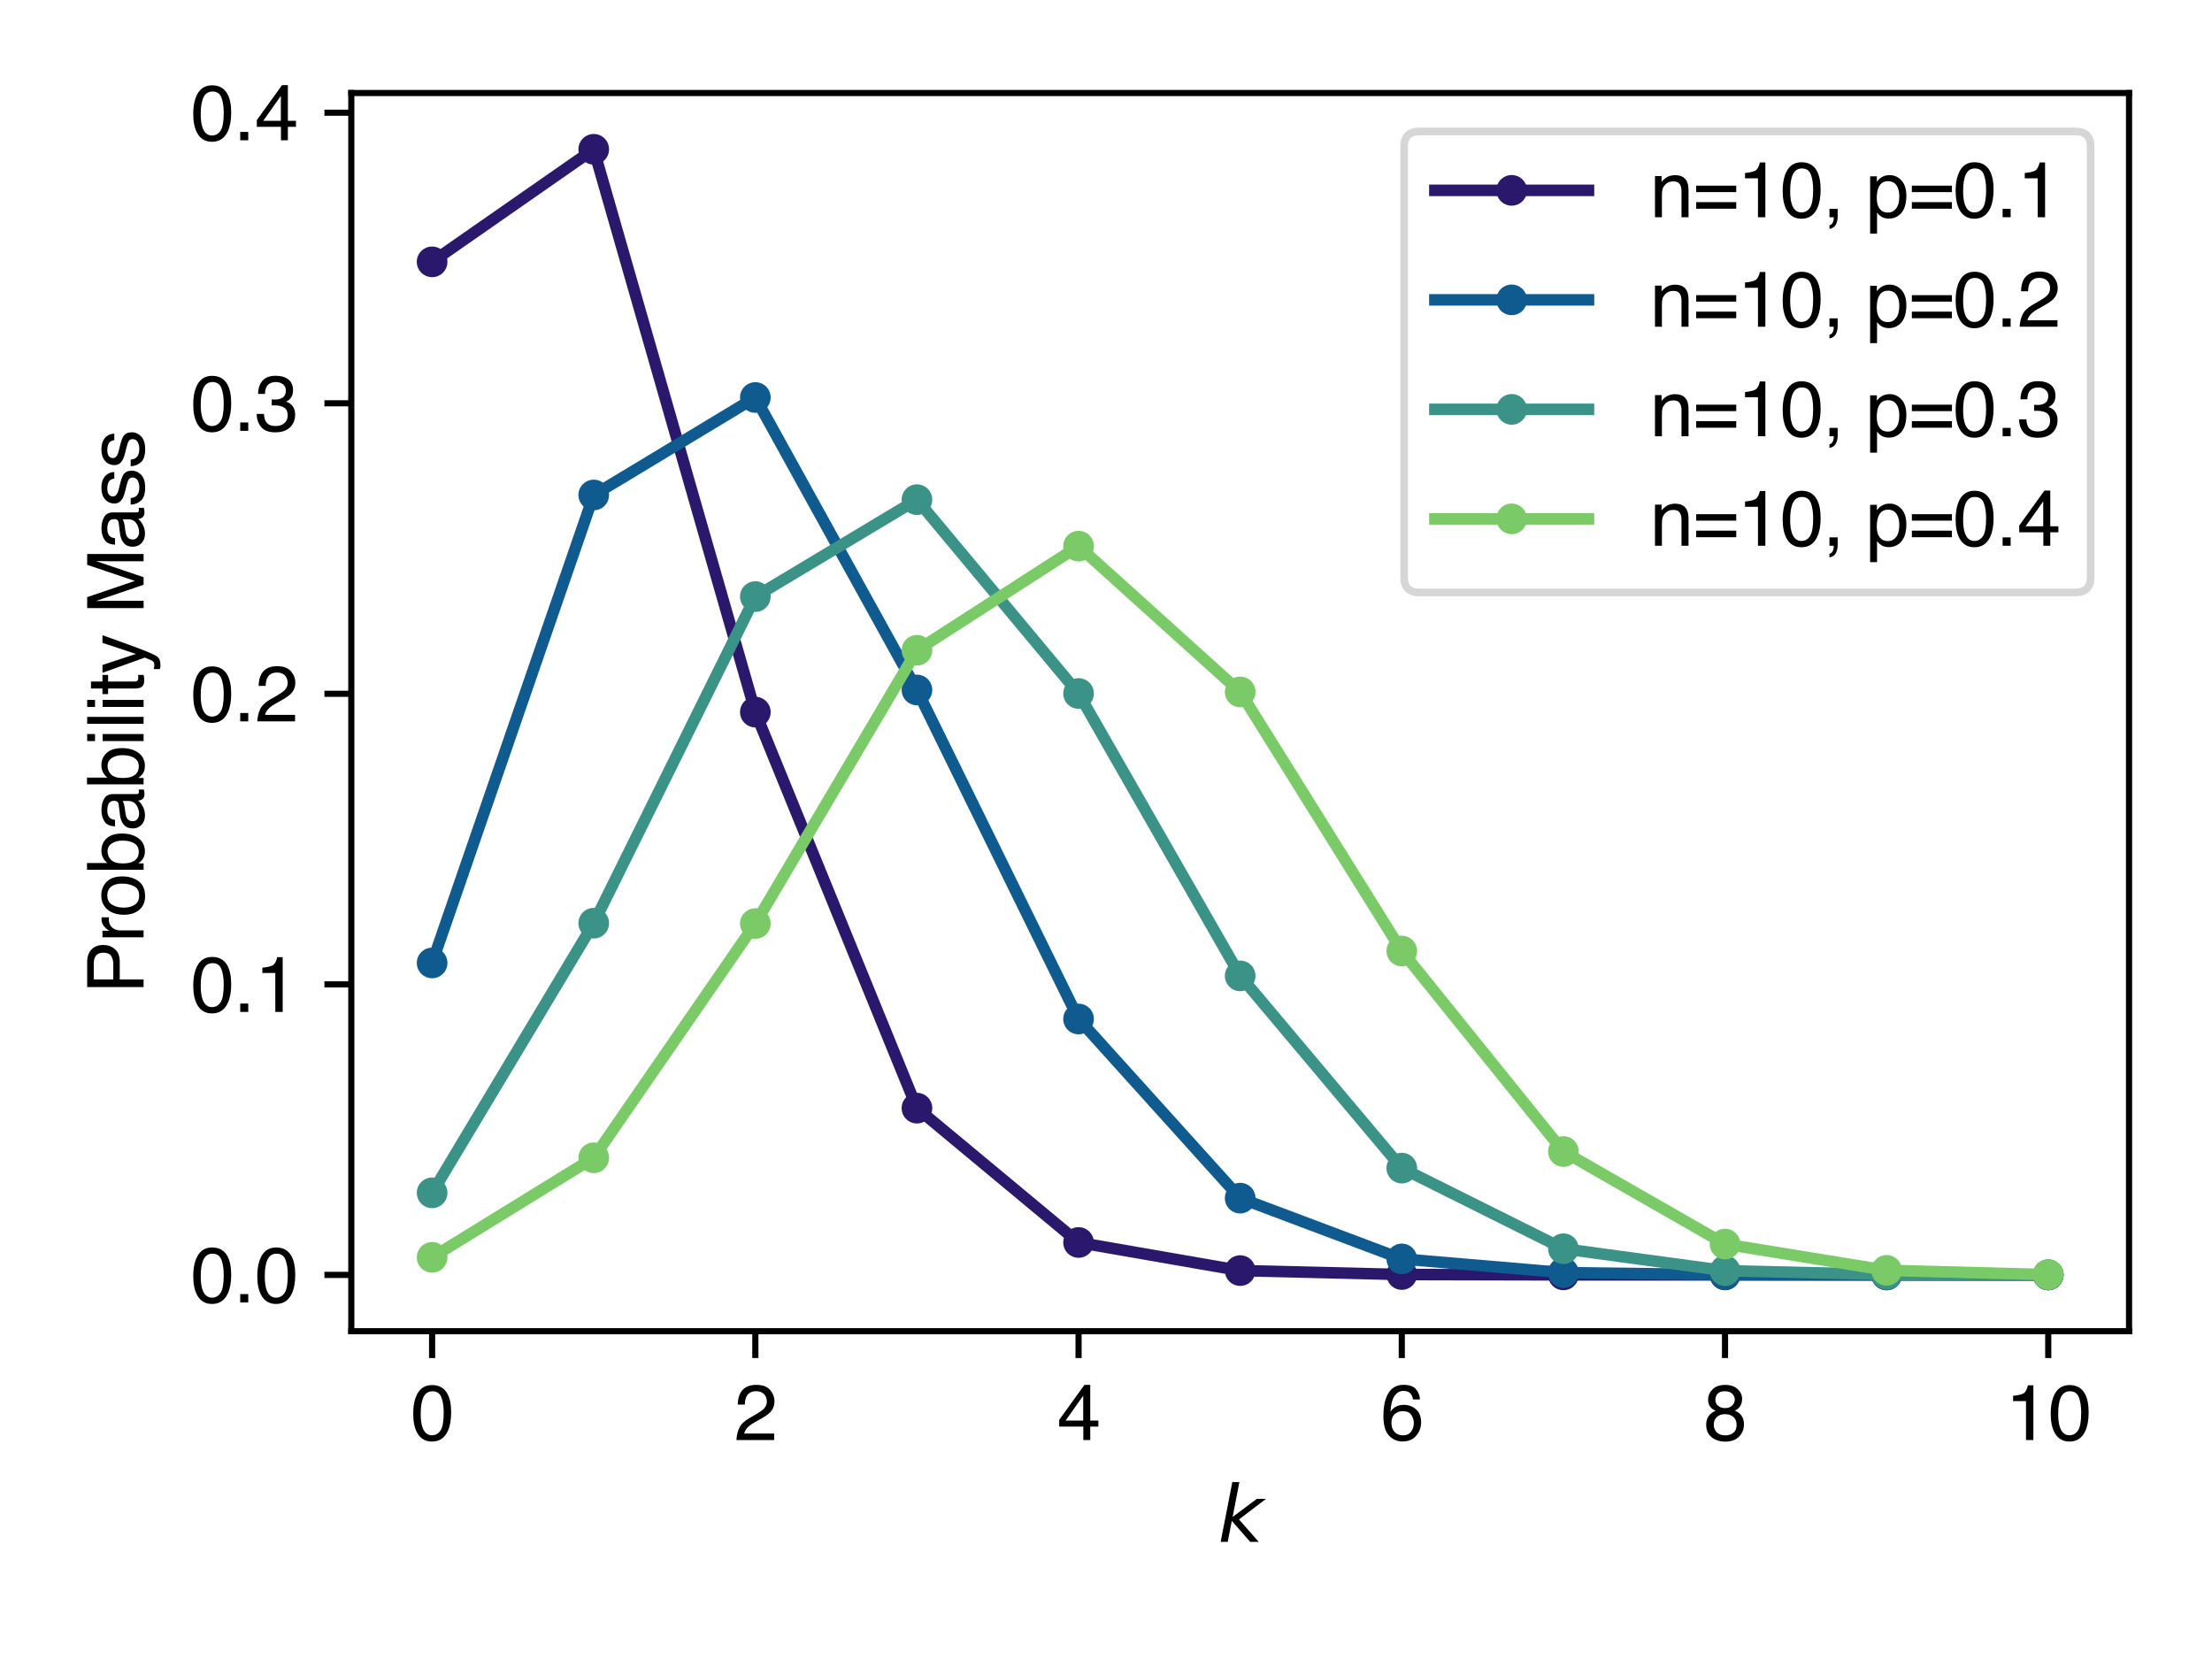 <svg xmlns:xlink="http://www.w3.org/1999/xlink" xmlns="http://www.w3.org/2000/svg" width="288pt" height="216pt" viewBox="0 0 288 216" version="1.1">
 <defs>
  <style type="text/css">*{stroke-linejoin: round; stroke-linecap: butt}</style>
 </defs>
 <g id="figure_1">
  <g id="patch_1">
   <path d="M 0 216  L 288 216  L 288 0  L 0 0  z " style="fill: #ffffff"/>
  </g>
  <g id="axes_1">
   <g id="patch_2">
    <path d="M 45.74 173.32  L 277.2 173.32  L 277.2 12.109  L 45.74 12.109  z " style="fill: #ffffff"/>
   </g>
   <g id="matplotlib.axis_1">
    <g id="xtick_1">
     <g id="line2d_1">
      <defs>
       <path id="m422f273d0f" d="M 0 0  L 0 3.5  " style="stroke: #000000; stroke-width: 0.8"/>
      </defs>
      <g>
       <use xlink:href="#m422f273d0f" x="56.261" y="173.32" style="stroke: #000000; stroke-width: 0.8"/>
      </g>
     </g>
     <g id="text_1">
      <!-- 0 -->
      <g transform="translate(53.48 187.493) scale(0.1 -0.1)">
       <defs>
        <path id="Helvetica-30" d="M 1731 4475  Q 2600 4475 2988 3759  Q 3288 3206 3288 2244  Q 3288 1331 3016 734  Q 2622 -122 1728 -122  Q 922 -122 528 578  Q 200 1163 200 2147  Q 200 2909 397 3456  Q 766 4475 1731 4475  z M 1725 391  Q 2163 391 2422 778  Q 2681 1166 2681 2222  Q 2681 2984 2493 3476  Q 2306 3969 1766 3969  Q 1269 3969 1039 3501  Q 809 3034 809 2125  Q 809 1441 956 1025  Q 1181 391 1725 391  z " transform="scale(0.016)"/>
       </defs>
       <use xlink:href="#Helvetica-30"/>
      </g>
     </g>
    </g>
    <g id="xtick_2">
     <g id="line2d_2">
      <g>
       <use xlink:href="#m422f273d0f" x="98.345" y="173.32" style="stroke: #000000; stroke-width: 0.8"/>
      </g>
     </g>
     <g id="text_2">
      <!-- 2 -->
      <g transform="translate(95.564 187.493) scale(0.1 -0.1)">
       <defs>
        <path id="Helvetica-32" d="M 200 0  Q 231 578 439 1006  Q 647 1434 1250 1784  L 1850 2131  Q 2253 2366 2416 2531  Q 2672 2791 2672 3125  Q 2672 3516 2437 3745  Q 2203 3975 1813 3975  Q 1234 3975 1013 3538  Q 894 3303 881 2888  L 309 2888  Q 319 3472 525 3841  Q 891 4491 1816 4491  Q 2584 4491 2939 4075  Q 3294 3659 3294 3150  Q 3294 2613 2916 2231  Q 2697 2009 2131 1694  L 1703 1456  Q 1397 1288 1222 1134  Q 909 863 828 531  L 3272 531  L 3272 0  L 200 0  z " transform="scale(0.016)"/>
       </defs>
       <use xlink:href="#Helvetica-32"/>
      </g>
     </g>
    </g>
    <g id="xtick_3">
     <g id="line2d_3">
      <g>
       <use xlink:href="#m422f273d0f" x="140.428" y="173.32" style="stroke: #000000; stroke-width: 0.8"/>
      </g>
     </g>
     <g id="text_3">
      <!-- 4 -->
      <g transform="translate(137.648 187.493) scale(0.1 -0.1)">
       <defs>
        <path id="Helvetica-34" d="M 2116 1584  L 2116 3613  L 681 1584  L 2116 1584  z M 2125 0  L 2125 1094  L 163 1094  L 163 1644  L 2213 4488  L 2688 4488  L 2688 1584  L 3347 1584  L 3347 1094  L 2688 1094  L 2688 0  L 2125 0  z " transform="scale(0.016)"/>
       </defs>
       <use xlink:href="#Helvetica-34"/>
      </g>
     </g>
    </g>
    <g id="xtick_4">
     <g id="line2d_4">
      <g>
       <use xlink:href="#m422f273d0f" x="182.512" y="173.32" style="stroke: #000000; stroke-width: 0.8"/>
      </g>
     </g>
     <g id="text_4">
      <!-- 6 -->
      <g transform="translate(179.731 187.493) scale(0.1 -0.1)">
       <defs>
        <path id="Helvetica-36" d="M 1872 4494  Q 2622 4494 2917 4105  Q 3213 3716 3213 3303  L 2656 3303  Q 2606 3569 2497 3719  Q 2294 4000 1881 4000  Q 1409 4000 1131 3564  Q 853 3128 822 2316  Q 1016 2600 1309 2741  Q 1578 2866 1909 2866  Q 2472 2866 2890 2506  Q 3309 2147 3309 1434  Q 3309 825 2912 354  Q 2516 -116 1781 -116  Q 1153 -116 697 361  Q 241 838 241 1966  Q 241 2800 444 3381  Q 834 4494 1872 4494  z M 1831 384  Q 2275 384 2495 682  Q 2716 981 2716 1388  Q 2716 1731 2519 2042  Q 2322 2353 1803 2353  Q 1441 2353 1167 2112  Q 894 1872 894 1388  Q 894 963 1142 673  Q 1391 384 1831 384  z " transform="scale(0.016)"/>
       </defs>
       <use xlink:href="#Helvetica-36"/>
      </g>
     </g>
    </g>
    <g id="xtick_5">
     <g id="line2d_5">
      <g>
       <use xlink:href="#m422f273d0f" x="224.595" y="173.32" style="stroke: #000000; stroke-width: 0.8"/>
      </g>
     </g>
     <g id="text_5">
      <!-- 8 -->
      <g transform="translate(221.815 187.493) scale(0.1 -0.1)">
       <defs>
        <path id="Helvetica-38" d="M 1741 2600  Q 2113 2600 2322 2808  Q 2531 3016 2531 3303  Q 2531 3553 2331 3762  Q 2131 3972 1722 3972  Q 1316 3972 1134 3762  Q 953 3553 953 3272  Q 953 2956 1187 2778  Q 1422 2600 1741 2600  z M 1775 384  Q 2166 384 2423 595  Q 2681 806 2681 1225  Q 2681 1659 2415 1884  Q 2150 2109 1734 2109  Q 1331 2109 1076 1879  Q 822 1650 822 1244  Q 822 894 1055 639  Q 1288 384 1775 384  z M 975 2384  Q 741 2484 609 2619  Q 363 2869 363 3269  Q 363 3769 725 4128  Q 1088 4488 1753 4488  Q 2397 4488 2762 4148  Q 3128 3809 3128 3356  Q 3128 2938 2916 2678  Q 2797 2531 2547 2391  Q 2825 2263 2984 2097  Q 3281 1784 3281 1284  Q 3281 694 2884 283  Q 2488 -128 1763 -128  Q 1109 -128 657 226  Q 206 581 206 1256  Q 206 1653 400 1942  Q 594 2231 975 2384  z " transform="scale(0.016)"/>
       </defs>
       <use xlink:href="#Helvetica-38"/>
      </g>
     </g>
    </g>
    <g id="xtick_6">
     <g id="line2d_6">
      <g>
       <use xlink:href="#m422f273d0f" x="266.679" y="173.32" style="stroke: #000000; stroke-width: 0.8"/>
      </g>
     </g>
     <g id="text_6">
      <!-- 10 -->
      <g transform="translate(261.118 187.493) scale(0.1 -0.1)">
       <defs>
        <path id="Helvetica-31" d="M 613 3169  L 613 3600  Q 1222 3659 1462 3798  Q 1703 3938 1822 4456  L 2266 4456  L 2266 0  L 1666 0  L 1666 3169  L 613 3169  z " transform="scale(0.016)"/>
       </defs>
       <use xlink:href="#Helvetica-31"/>
       <use xlink:href="#Helvetica-30" x="55.615"/>
      </g>
     </g>
    </g>
    <g id="text_7">
     <!-- $k$ -->
     <g transform="translate(158.57 200.751) scale(0.1 -0.1)">
      <defs>
       <path id="DejaVuSans-Oblique-6b" d="M 1172 4863  L 1747 4863  L 1197 2028  L 3169 3500  L 3916 3500  L 1716 1825  L 3322 0  L 2625 0  L 1131 1709  L 800 0  L 225 0  L 1172 4863  z " transform="scale(0.016)"/>
      </defs>
      <use xlink:href="#DejaVuSans-Oblique-6b" transform="translate(0 0.016)"/>
     </g>
    </g>
   </g>
   <g id="matplotlib.axis_2">
    <g id="ytick_1">
     <g id="line2d_7">
      <defs>
       <path id="mcb2dc05dca" d="M 0 0  L -3.5 0  " style="stroke: #000000; stroke-width: 0.8"/>
      </defs>
      <g>
       <use xlink:href="#mcb2dc05dca" x="45.74" y="165.992" style="stroke: #000000; stroke-width: 0.8"/>
      </g>
     </g>
     <g id="text_8">
      <!-- 0.0 -->
      <g transform="translate(24.84 169.579) scale(0.1 -0.1)">
       <defs>
        <path id="Helvetica-2e" d="M 547 681  L 1200 681  L 1200 0  L 547 0  L 547 681  z " transform="scale(0.016)"/>
       </defs>
       <use xlink:href="#Helvetica-30"/>
       <use xlink:href="#Helvetica-2e" x="55.615"/>
       <use xlink:href="#Helvetica-30" x="83.398"/>
      </g>
     </g>
    </g>
    <g id="ytick_2">
     <g id="line2d_8">
      <g>
       <use xlink:href="#mcb2dc05dca" x="45.74" y="128.164" style="stroke: #000000; stroke-width: 0.8"/>
      </g>
     </g>
     <g id="text_9">
      <!-- 0.1 -->
      <g transform="translate(24.84 131.751) scale(0.1 -0.1)">
       <use xlink:href="#Helvetica-30"/>
       <use xlink:href="#Helvetica-2e" x="55.615"/>
       <use xlink:href="#Helvetica-31" x="83.398"/>
      </g>
     </g>
    </g>
    <g id="ytick_3">
     <g id="line2d_9">
      <g>
       <use xlink:href="#mcb2dc05dca" x="45.74" y="90.335" style="stroke: #000000; stroke-width: 0.8"/>
      </g>
     </g>
     <g id="text_10">
      <!-- 0.2 -->
      <g transform="translate(24.84 93.922) scale(0.1 -0.1)">
       <use xlink:href="#Helvetica-30"/>
       <use xlink:href="#Helvetica-2e" x="55.615"/>
       <use xlink:href="#Helvetica-32" x="83.398"/>
      </g>
     </g>
    </g>
    <g id="ytick_4">
     <g id="line2d_10">
      <g>
       <use xlink:href="#mcb2dc05dca" x="45.74" y="52.507" style="stroke: #000000; stroke-width: 0.8"/>
      </g>
     </g>
     <g id="text_11">
      <!-- 0.3 -->
      <g transform="translate(24.84 56.094) scale(0.1 -0.1)">
       <defs>
        <path id="Helvetica-33" d="M 1663 -122  Q 869 -122 511 314  Q 153 750 153 1375  L 741 1375  Q 778 941 903 744  Q 1122 391 1694 391  Q 2138 391 2406 628  Q 2675 866 2675 1241  Q 2675 1703 2392 1887  Q 2109 2072 1606 2072  Q 1550 2072 1492 2070  Q 1434 2069 1375 2066  L 1375 2563  Q 1463 2553 1522 2550  Q 1581 2547 1650 2547  Q 1966 2547 2169 2647  Q 2525 2822 2525 3272  Q 2525 3606 2287 3787  Q 2050 3969 1734 3969  Q 1172 3969 956 3594  Q 838 3388 822 3006  L 266 3006  Q 266 3506 466 3856  Q 809 4481 1675 4481  Q 2359 4481 2734 4176  Q 3109 3872 3109 3294  Q 3109 2881 2888 2625  Q 2750 2466 2531 2375  Q 2884 2278 3082 2001  Q 3281 1725 3281 1325  Q 3281 684 2859 281  Q 2438 -122 1663 -122  z " transform="scale(0.016)"/>
       </defs>
       <use xlink:href="#Helvetica-30"/>
       <use xlink:href="#Helvetica-2e" x="55.615"/>
       <use xlink:href="#Helvetica-33" x="83.398"/>
      </g>
     </g>
    </g>
    <g id="ytick_5">
     <g id="line2d_11">
      <g>
       <use xlink:href="#mcb2dc05dca" x="45.74" y="14.679" style="stroke: #000000; stroke-width: 0.8"/>
      </g>
     </g>
     <g id="text_12">
      <!-- 0.4 -->
      <g transform="translate(24.84 18.265) scale(0.1 -0.1)">
       <use xlink:href="#Helvetica-30"/>
       <use xlink:href="#Helvetica-2e" x="55.615"/>
       <use xlink:href="#Helvetica-34" x="83.398"/>
      </g>
     </g>
    </g>
    <g id="text_13">
     <!-- Probability Mass -->
     <g transform="translate(18.696 129.393) rotate(-90) scale(0.1 -0.1)">
      <defs>
       <path id="Helvetica-50" d="M 547 4591  L 2613 4591  Q 3225 4591 3600 4245  Q 3975 3900 3975 3275  Q 3975 2738 3640 2339  Q 3306 1941 2613 1941  L 1169 1941  L 1169 0  L 547 0  L 547 4591  z M 3347 3272  Q 3347 3778 2972 3959  Q 2766 4056 2406 4056  L 1169 4056  L 1169 2466  L 2406 2466  Q 2825 2466 3086 2644  Q 3347 2822 3347 3272  z " transform="scale(0.016)"/>
       <path id="Helvetica-72" d="M 428 3347  L 963 3347  L 963 2769  Q 1028 2938 1284 3180  Q 1541 3422 1875 3422  Q 1891 3422 1928 3419  Q 1966 3416 2056 3406  L 2056 2813  Q 2006 2822 1964 2825  Q 1922 2828 1872 2828  Q 1447 2828 1219 2554  Q 991 2281 991 1925  L 991 0  L 428 0  L 428 3347  z " transform="scale(0.016)"/>
       <path id="Helvetica-6f" d="M 1741 363  Q 2300 363 2508 786  Q 2716 1209 2716 1728  Q 2716 2197 2566 2491  Q 2328 2953 1747 2953  Q 1231 2953 997 2559  Q 763 2166 763 1609  Q 763 1075 997 719  Q 1231 363 1741 363  z M 1763 3444  Q 2409 3444 2856 3012  Q 3303 2581 3303 1744  Q 3303 934 2909 406  Q 2516 -122 1688 -122  Q 997 -122 590 345  Q 184 813 184 1600  Q 184 2444 612 2944  Q 1041 3444 1763 3444  z M 1744 3428  L 1744 3428  z " transform="scale(0.016)"/>
       <path id="Helvetica-62" d="M 369 4606  L 916 4606  L 916 2941  Q 1100 3181 1356 3307  Q 1613 3434 1913 3434  Q 2538 3434 2927 3004  Q 3316 2575 3316 1738  Q 3316 944 2931 419  Q 2547 -106 1866 -106  Q 1484 -106 1222 78  Q 1066 188 888 428  L 888 0  L 369 0  L 369 4606  z M 1831 391  Q 2288 391 2514 753  Q 2741 1116 2741 1709  Q 2741 2238 2514 2584  Q 2288 2931 1847 2931  Q 1463 2931 1173 2647  Q 884 2363 884 1709  Q 884 1238 1003 944  Q 1225 391 1831 391  z " transform="scale(0.016)"/>
       <path id="Helvetica-61" d="M 844 891  Q 844 647 1022 506  Q 1200 366 1444 366  Q 1741 366 2019 503  Q 2488 731 2488 1250  L 2488 1703  Q 2384 1638 2221 1594  Q 2059 1550 1903 1531  L 1563 1488  Q 1256 1447 1103 1359  Q 844 1213 844 891  z M 2206 2028  Q 2400 2053 2466 2191  Q 2503 2266 2503 2406  Q 2503 2694 2298 2823  Q 2094 2953 1713 2953  Q 1272 2953 1088 2716  Q 984 2584 953 2325  L 428 2325  Q 444 2944 830 3186  Q 1216 3428 1725 3428  Q 2316 3428 2684 3203  Q 3050 2978 3050 2503  L 3050 575  Q 3050 488 3086 434  Q 3122 381 3238 381  Q 3275 381 3322 386  Q 3369 391 3422 400  L 3422 -16  Q 3291 -53 3222 -62  Q 3153 -72 3034 -72  Q 2744 -72 2613 134  Q 2544 244 2516 444  Q 2344 219 2022 53  Q 1700 -113 1313 -113  Q 847 -113 551 170  Q 256 453 256 878  Q 256 1344 547 1600  Q 838 1856 1309 1916  L 2206 2028  z M 1741 3428  L 1741 3428  z " transform="scale(0.016)"/>
       <path id="Helvetica-69" d="M 413 3331  L 984 3331  L 984 0  L 413 0  L 413 3331  z M 413 4591  L 984 4591  L 984 3953  L 413 3953  L 413 4591  z " transform="scale(0.016)"/>
       <path id="Helvetica-6c" d="M 428 4591  L 991 4591  L 991 0  L 428 0  L 428 4591  z " transform="scale(0.016)"/>
       <path id="Helvetica-74" d="M 525 4281  L 1094 4281  L 1094 3347  L 1628 3347  L 1628 2888  L 1094 2888  L 1094 703  Q 1094 528 1213 469  Q 1278 434 1431 434  Q 1472 434 1519 436  Q 1566 438 1628 444  L 1628 0  Q 1531 -28 1426 -40  Q 1322 -53 1200 -53  Q 806 -53 665 148  Q 525 350 525 672  L 525 2888  L 72 2888  L 72 3347  L 525 3347  L 525 4281  z " transform="scale(0.016)"/>
       <path id="Helvetica-79" d="M 2503 3347  L 3125 3347  Q 3006 3025 2597 1878  Q 2291 1016 2084 472  Q 1597 -809 1397 -1090  Q 1197 -1372 709 -1372  Q 591 -1372 527 -1362  Q 463 -1353 369 -1328  L 369 -816  Q 516 -856 581 -865  Q 647 -875 697 -875  Q 853 -875 926 -823  Q 1000 -772 1050 -697  Q 1066 -672 1162 -440  Q 1259 -209 1303 -97  L 66 3347  L 703 3347  L 1600 622  L 2503 3347  z M 1597 3428  L 1597 3428  z " transform="scale(0.016)"/>
       <path id="Helvetica-20" transform="scale(0.016)"/>
       <path id="Helvetica-4d" d="M 472 4591  L 1363 4591  L 2681 709  L 3991 4591  L 4872 4591  L 4872 0  L 4281 0  L 4281 2709  Q 4281 2850 4287 3175  Q 4294 3500 4294 3872  L 2984 0  L 2369 0  L 1050 3872  L 1050 3731  Q 1050 3563 1058 3217  Q 1066 2872 1066 2709  L 1066 0  L 472 0  L 472 4591  z " transform="scale(0.016)"/>
       <path id="Helvetica-73" d="M 747 1050  Q 772 769 888 619  Q 1100 347 1625 347  Q 1938 347 2175 483  Q 2413 619 2413 903  Q 2413 1119 2222 1231  Q 2100 1300 1741 1391  L 1294 1503  Q 866 1609 663 1741  Q 300 1969 300 2372  Q 300 2847 642 3140  Q 984 3434 1563 3434  Q 2319 3434 2653 2991  Q 2863 2709 2856 2384  L 2325 2384  Q 2309 2575 2191 2731  Q 1997 2953 1519 2953  Q 1200 2953 1036 2831  Q 872 2709 872 2509  Q 872 2291 1088 2159  Q 1213 2081 1456 2022  L 1828 1931  Q 2434 1784 2641 1647  Q 2969 1431 2969 969  Q 2969 522 2630 197  Q 2291 -128 1597 -128  Q 850 -128 539 211  Q 228 550 206 1050  L 747 1050  z M 1578 3428  L 1578 3428  z " transform="scale(0.016)"/>
      </defs>
      <use xlink:href="#Helvetica-50"/>
      <use xlink:href="#Helvetica-72" x="66.699"/>
      <use xlink:href="#Helvetica-6f" x="100"/>
      <use xlink:href="#Helvetica-62" x="155.615"/>
      <use xlink:href="#Helvetica-61" x="211.23"/>
      <use xlink:href="#Helvetica-62" x="266.846"/>
      <use xlink:href="#Helvetica-69" x="322.461"/>
      <use xlink:href="#Helvetica-6c" x="344.678"/>
      <use xlink:href="#Helvetica-69" x="366.895"/>
      <use xlink:href="#Helvetica-74" x="389.111"/>
      <use xlink:href="#Helvetica-79" x="416.895"/>
      <use xlink:href="#Helvetica-20" x="466.895"/>
      <use xlink:href="#Helvetica-4d" x="494.678"/>
      <use xlink:href="#Helvetica-61" x="577.979"/>
      <use xlink:href="#Helvetica-73" x="633.594"/>
      <use xlink:href="#Helvetica-73" x="683.594"/>
     </g>
    </g>
   </g>
   <g id="line2d_12">
    <path d="M 56.261 34.093  L 77.303 19.437  L 98.345 92.715  L 119.386 144.28  L 140.428 161.77  L 161.47 165.429  L 182.512 165.94  L 203.554 165.989  L 224.595 165.992  L 245.637 165.992  L 266.679 165.992  " clip-path="url(#pcf524e82e5)" style="fill: none; stroke: #2a186c; stroke-width: 1.5; stroke-linecap: square"/>
    <defs>
     <path id="m23c08ff7f2" d="M 0 1.5  C 0.398 1.5 0.779 1.342 1.061 1.061  C 1.342 0.779 1.5 0.398 1.5 0  C 1.5 -0.398 1.342 -0.779 1.061 -1.061  C 0.779 -1.342 0.398 -1.5 0 -1.5  C -0.398 -1.5 -0.779 -1.342 -1.061 -1.061  C -1.342 -0.779 -1.5 -0.398 -1.5 0  C -1.5 0.398 -1.342 0.779 -1.061 1.061  C -0.779 1.342 -0.398 1.5 0 1.5  z " style="stroke: #2a186c"/>
    </defs>
    <g clip-path="url(#pcf524e82e5)">
     <use xlink:href="#m23c08ff7f2" x="56.261" y="34.093" style="fill: #2a186c; stroke: #2a186c"/>
     <use xlink:href="#m23c08ff7f2" x="77.303" y="19.437" style="fill: #2a186c; stroke: #2a186c"/>
     <use xlink:href="#m23c08ff7f2" x="98.345" y="92.715" style="fill: #2a186c; stroke: #2a186c"/>
     <use xlink:href="#m23c08ff7f2" x="119.386" y="144.28" style="fill: #2a186c; stroke: #2a186c"/>
     <use xlink:href="#m23c08ff7f2" x="140.428" y="161.77" style="fill: #2a186c; stroke: #2a186c"/>
     <use xlink:href="#m23c08ff7f2" x="161.47" y="165.429" style="fill: #2a186c; stroke: #2a186c"/>
     <use xlink:href="#m23c08ff7f2" x="182.512" y="165.94" style="fill: #2a186c; stroke: #2a186c"/>
     <use xlink:href="#m23c08ff7f2" x="203.554" y="165.989" style="fill: #2a186c; stroke: #2a186c"/>
     <use xlink:href="#m23c08ff7f2" x="224.595" y="165.992" style="fill: #2a186c; stroke: #2a186c"/>
     <use xlink:href="#m23c08ff7f2" x="245.637" y="165.992" style="fill: #2a186c; stroke: #2a186c"/>
     <use xlink:href="#m23c08ff7f2" x="266.679" y="165.992" style="fill: #2a186c; stroke: #2a186c"/>
    </g>
   </g>
   <g id="line2d_13">
    <path d="M 56.261 125.374  L 77.303 64.447  L 98.345 51.754  L 119.386 89.834  L 140.428 132.673  L 161.47 155.996  L 182.512 163.91  L 203.554 165.695  L 224.595 165.964  L 245.637 165.991  L 266.679 165.992  " clip-path="url(#pcf524e82e5)" style="fill: none; stroke: #0f5b90; stroke-width: 1.5; stroke-linecap: square"/>
    <defs>
     <path id="m8c3f4cd908" d="M 0 1.5  C 0.398 1.5 0.779 1.342 1.061 1.061  C 1.342 0.779 1.5 0.398 1.5 0  C 1.5 -0.398 1.342 -0.779 1.061 -1.061  C 0.779 -1.342 0.398 -1.5 0 -1.5  C -0.398 -1.5 -0.779 -1.342 -1.061 -1.061  C -1.342 -0.779 -1.5 -0.398 -1.5 0  C -1.5 0.398 -1.342 0.779 -1.061 1.061  C -0.779 1.342 -0.398 1.5 0 1.5  z " style="stroke: #0f5b90"/>
    </defs>
    <g clip-path="url(#pcf524e82e5)">
     <use xlink:href="#m8c3f4cd908" x="56.261" y="125.374" style="fill: #0f5b90; stroke: #0f5b90"/>
     <use xlink:href="#m8c3f4cd908" x="77.303" y="64.447" style="fill: #0f5b90; stroke: #0f5b90"/>
     <use xlink:href="#m8c3f4cd908" x="98.345" y="51.754" style="fill: #0f5b90; stroke: #0f5b90"/>
     <use xlink:href="#m8c3f4cd908" x="119.386" y="89.834" style="fill: #0f5b90; stroke: #0f5b90"/>
     <use xlink:href="#m8c3f4cd908" x="140.428" y="132.673" style="fill: #0f5b90; stroke: #0f5b90"/>
     <use xlink:href="#m8c3f4cd908" x="161.47" y="155.996" style="fill: #0f5b90; stroke: #0f5b90"/>
     <use xlink:href="#m8c3f4cd908" x="182.512" y="163.91" style="fill: #0f5b90; stroke: #0f5b90"/>
     <use xlink:href="#m8c3f4cd908" x="203.554" y="165.695" style="fill: #0f5b90; stroke: #0f5b90"/>
     <use xlink:href="#m8c3f4cd908" x="224.595" y="165.964" style="fill: #0f5b90; stroke: #0f5b90"/>
     <use xlink:href="#m8c3f4cd908" x="245.637" y="165.991" style="fill: #0f5b90; stroke: #0f5b90"/>
     <use xlink:href="#m8c3f4cd908" x="266.679" y="165.992" style="fill: #0f5b90; stroke: #0f5b90"/>
    </g>
   </g>
   <g id="line2d_14">
    <path d="M 56.261 155.307  L 77.303 120.197  L 98.345 77.673  L 119.386 65.055  L 140.428 90.29  L 161.47 127.059  L 182.512 152.088  L 203.554 162.587  L 224.595 165.445  L 245.637 165.94  L 266.679 165.99  " clip-path="url(#pcf524e82e5)" style="fill: none; stroke: #3b9287; stroke-width: 1.5; stroke-linecap: square"/>
    <defs>
     <path id="mdf24c38d04" d="M 0 1.5  C 0.398 1.5 0.779 1.342 1.061 1.061  C 1.342 0.779 1.5 0.398 1.5 0  C 1.5 -0.398 1.342 -0.779 1.061 -1.061  C 0.779 -1.342 0.398 -1.5 0 -1.5  C -0.398 -1.5 -0.779 -1.342 -1.061 -1.061  C -1.342 -0.779 -1.5 -0.398 -1.5 0  C -1.5 0.398 -1.342 0.779 -1.061 1.061  C -0.779 1.342 -0.398 1.5 0 1.5  z " style="stroke: #3b9287"/>
    </defs>
    <g clip-path="url(#pcf524e82e5)">
     <use xlink:href="#mdf24c38d04" x="56.261" y="155.307" style="fill: #3b9287; stroke: #3b9287"/>
     <use xlink:href="#mdf24c38d04" x="77.303" y="120.197" style="fill: #3b9287; stroke: #3b9287"/>
     <use xlink:href="#mdf24c38d04" x="98.345" y="77.673" style="fill: #3b9287; stroke: #3b9287"/>
     <use xlink:href="#mdf24c38d04" x="119.386" y="65.055" style="fill: #3b9287; stroke: #3b9287"/>
     <use xlink:href="#mdf24c38d04" x="140.428" y="90.29" style="fill: #3b9287; stroke: #3b9287"/>
     <use xlink:href="#mdf24c38d04" x="161.47" y="127.059" style="fill: #3b9287; stroke: #3b9287"/>
     <use xlink:href="#mdf24c38d04" x="182.512" y="152.088" style="fill: #3b9287; stroke: #3b9287"/>
     <use xlink:href="#mdf24c38d04" x="203.554" y="162.587" style="fill: #3b9287; stroke: #3b9287"/>
     <use xlink:href="#mdf24c38d04" x="224.595" y="165.445" style="fill: #3b9287; stroke: #3b9287"/>
     <use xlink:href="#mdf24c38d04" x="245.637" y="165.94" style="fill: #3b9287; stroke: #3b9287"/>
     <use xlink:href="#mdf24c38d04" x="266.679" y="165.99" style="fill: #3b9287; stroke: #3b9287"/>
    </g>
   </g>
   <g id="line2d_15">
    <path d="M 56.261 163.705  L 77.303 150.743  L 98.345 120.245  L 119.386 84.665  L 140.428 71.11  L 161.47 90.086  L 182.512 123.822  L 203.554 149.928  L 224.595 161.976  L 245.637 165.397  L 266.679 165.953  " clip-path="url(#pcf524e82e5)" style="fill: none; stroke: #7acb67; stroke-width: 1.5; stroke-linecap: square"/>
    <defs>
     <path id="m0fedf71304" d="M 0 1.5  C 0.398 1.5 0.779 1.342 1.061 1.061  C 1.342 0.779 1.5 0.398 1.5 0  C 1.5 -0.398 1.342 -0.779 1.061 -1.061  C 0.779 -1.342 0.398 -1.5 0 -1.5  C -0.398 -1.5 -0.779 -1.342 -1.061 -1.061  C -1.342 -0.779 -1.5 -0.398 -1.5 0  C -1.5 0.398 -1.342 0.779 -1.061 1.061  C -0.779 1.342 -0.398 1.5 0 1.5  z " style="stroke: #7acb67"/>
    </defs>
    <g clip-path="url(#pcf524e82e5)">
     <use xlink:href="#m0fedf71304" x="56.261" y="163.705" style="fill: #7acb67; stroke: #7acb67"/>
     <use xlink:href="#m0fedf71304" x="77.303" y="150.743" style="fill: #7acb67; stroke: #7acb67"/>
     <use xlink:href="#m0fedf71304" x="98.345" y="120.245" style="fill: #7acb67; stroke: #7acb67"/>
     <use xlink:href="#m0fedf71304" x="119.386" y="84.665" style="fill: #7acb67; stroke: #7acb67"/>
     <use xlink:href="#m0fedf71304" x="140.428" y="71.11" style="fill: #7acb67; stroke: #7acb67"/>
     <use xlink:href="#m0fedf71304" x="161.47" y="90.086" style="fill: #7acb67; stroke: #7acb67"/>
     <use xlink:href="#m0fedf71304" x="182.512" y="123.822" style="fill: #7acb67; stroke: #7acb67"/>
     <use xlink:href="#m0fedf71304" x="203.554" y="149.928" style="fill: #7acb67; stroke: #7acb67"/>
     <use xlink:href="#m0fedf71304" x="224.595" y="161.976" style="fill: #7acb67; stroke: #7acb67"/>
     <use xlink:href="#m0fedf71304" x="245.637" y="165.397" style="fill: #7acb67; stroke: #7acb67"/>
     <use xlink:href="#m0fedf71304" x="266.679" y="165.953" style="fill: #7acb67; stroke: #7acb67"/>
    </g>
   </g>
   <g id="patch_3">
    <path d="M 45.74 173.32  L 45.74 12.109  " style="fill: none; stroke: #000000; stroke-width: 0.8; stroke-linejoin: miter; stroke-linecap: square"/>
   </g>
   <g id="patch_4">
    <path d="M 277.2 173.32  L 277.2 12.109  " style="fill: none; stroke: #000000; stroke-width: 0.8; stroke-linejoin: miter; stroke-linecap: square"/>
   </g>
   <g id="patch_5">
    <path d="M 45.74 173.32  L 277.2 173.32  " style="fill: none; stroke: #000000; stroke-width: 0.8; stroke-linejoin: miter; stroke-linecap: square"/>
   </g>
   <g id="patch_6">
    <path d="M 45.74 12.109  L 277.2 12.109  " style="fill: none; stroke: #000000; stroke-width: 0.8; stroke-linejoin: miter; stroke-linecap: square"/>
   </g>
   <g id="legend_1">
    <g id="patch_7">
     <path d="M 184.819 77.141  L 270.2 77.141  Q 272.2 77.141 272.2 75.141  L 272.2 19.109  Q 272.2 17.109 270.2 17.109  L 184.819 17.109  Q 182.819 17.109 182.819 19.109  L 182.819 75.141  Q 182.819 77.141 184.819 77.141  z " style="fill: #ffffff; opacity: 0.8; stroke: #cccccc; stroke-linejoin: miter"/>
    </g>
    <g id="line2d_16">
     <path d="M 186.819 24.783  L 196.819 24.783  L 206.819 24.783  " style="fill: none; stroke: #2a186c; stroke-width: 1.5; stroke-linecap: square"/>
     <g>
      <use xlink:href="#m23c08ff7f2" x="196.819" y="24.783" style="fill: #2a186c; stroke: #2a186c"/>
     </g>
    </g>
    <g id="text_14">
     <!-- n=10, p=0.1 -->
     <g transform="translate(214.819 28.283) scale(0.1 -0.1)">
      <defs>
       <path id="Helvetica-6e" d="M 413 3347  L 947 3347  L 947 2872  Q 1184 3166 1450 3294  Q 1716 3422 2041 3422  Q 2753 3422 3003 2925  Q 3141 2653 3141 2147  L 3141 0  L 2569 0  L 2569 2109  Q 2569 2416 2478 2603  Q 2328 2916 1934 2916  Q 1734 2916 1606 2875  Q 1375 2806 1200 2600  Q 1059 2434 1017 2257  Q 975 2081 975 1753  L 975 0  L 413 0  L 413 3347  z M 1734 3428  L 1734 3428  z " transform="scale(0.016)"/>
       <path id="Helvetica-3d" d="M 3547 2569  L 3547 2044  L 288 2044  L 288 2569  L 3547 2569  z M 3547 1228  L 3547 694  L 288 694  L 288 1228  L 3547 1228  z " transform="scale(0.016)"/>
       <path id="Helvetica-2c" d="M 531 -653  Q 747 -616 834 -350  Q 881 -209 881 -78  Q 881 -56 879 -39  Q 878 -22 872 0  L 531 0  L 531 681  L 1200 681  L 1200 50  Q 1200 -322 1050 -603  Q 900 -884 531 -950  L 531 -653  z " transform="scale(0.016)"/>
       <path id="Helvetica-70" d="M 1825 378  Q 2219 378 2480 708  Q 2741 1038 2741 1694  Q 2741 2094 2625 2381  Q 2406 2934 1825 2934  Q 1241 2934 1025 2350  Q 909 2038 909 1556  Q 909 1169 1025 897  Q 1244 378 1825 378  z M 369 3331  L 916 3331  L 916 2888  Q 1084 3116 1284 3241  Q 1569 3428 1953 3428  Q 2522 3428 2919 2992  Q 3316 2556 3316 1747  Q 3316 653 2744 184  Q 2381 -113 1900 -113  Q 1522 -113 1266 53  Q 1116 147 931 375  L 931 -1334  L 369 -1334  L 369 3331  z " transform="scale(0.016)"/>
      </defs>
      <use xlink:href="#Helvetica-6e"/>
      <use xlink:href="#Helvetica-3d" x="55.615"/>
      <use xlink:href="#Helvetica-31" x="114.014"/>
      <use xlink:href="#Helvetica-30" x="169.629"/>
      <use xlink:href="#Helvetica-2c" x="225.244"/>
      <use xlink:href="#Helvetica-20" x="253.027"/>
      <use xlink:href="#Helvetica-70" x="280.811"/>
      <use xlink:href="#Helvetica-3d" x="336.426"/>
      <use xlink:href="#Helvetica-30" x="394.824"/>
      <use xlink:href="#Helvetica-2e" x="450.439"/>
      <use xlink:href="#Helvetica-31" x="478.223"/>
     </g>
    </g>
    <g id="line2d_17">
     <path d="M 186.819 39.041  L 196.819 39.041  L 206.819 39.041  " style="fill: none; stroke: #0f5b90; stroke-width: 1.5; stroke-linecap: square"/>
     <g>
      <use xlink:href="#m8c3f4cd908" x="196.819" y="39.041" style="fill: #0f5b90; stroke: #0f5b90"/>
     </g>
    </g>
    <g id="text_15">
     <!-- n=10, p=0.2 -->
     <g transform="translate(214.819 42.541) scale(0.1 -0.1)">
      <use xlink:href="#Helvetica-6e"/>
      <use xlink:href="#Helvetica-3d" x="55.615"/>
      <use xlink:href="#Helvetica-31" x="114.014"/>
      <use xlink:href="#Helvetica-30" x="169.629"/>
      <use xlink:href="#Helvetica-2c" x="225.244"/>
      <use xlink:href="#Helvetica-20" x="253.027"/>
      <use xlink:href="#Helvetica-70" x="280.811"/>
      <use xlink:href="#Helvetica-3d" x="336.426"/>
      <use xlink:href="#Helvetica-30" x="394.824"/>
      <use xlink:href="#Helvetica-2e" x="450.439"/>
      <use xlink:href="#Helvetica-32" x="478.223"/>
     </g>
    </g>
    <g id="line2d_18">
     <path d="M 186.819 53.299  L 196.819 53.299  L 206.819 53.299  " style="fill: none; stroke: #3b9287; stroke-width: 1.5; stroke-linecap: square"/>
     <g>
      <use xlink:href="#mdf24c38d04" x="196.819" y="53.299" style="fill: #3b9287; stroke: #3b9287"/>
     </g>
    </g>
    <g id="text_16">
     <!-- n=10, p=0.3 -->
     <g transform="translate(214.819 56.799) scale(0.1 -0.1)">
      <use xlink:href="#Helvetica-6e"/>
      <use xlink:href="#Helvetica-3d" x="55.615"/>
      <use xlink:href="#Helvetica-31" x="114.014"/>
      <use xlink:href="#Helvetica-30" x="169.629"/>
      <use xlink:href="#Helvetica-2c" x="225.244"/>
      <use xlink:href="#Helvetica-20" x="253.027"/>
      <use xlink:href="#Helvetica-70" x="280.811"/>
      <use xlink:href="#Helvetica-3d" x="336.426"/>
      <use xlink:href="#Helvetica-30" x="394.824"/>
      <use xlink:href="#Helvetica-2e" x="450.439"/>
      <use xlink:href="#Helvetica-33" x="478.223"/>
     </g>
    </g>
    <g id="line2d_19">
     <path d="M 186.819 67.556  L 196.819 67.556  L 206.819 67.556  " style="fill: none; stroke: #7acb67; stroke-width: 1.5; stroke-linecap: square"/>
     <g>
      <use xlink:href="#m0fedf71304" x="196.819" y="67.556" style="fill: #7acb67; stroke: #7acb67"/>
     </g>
    </g>
    <g id="text_17">
     <!-- n=10, p=0.4 -->
     <g transform="translate(214.819 71.056) scale(0.1 -0.1)">
      <use xlink:href="#Helvetica-6e"/>
      <use xlink:href="#Helvetica-3d" x="55.615"/>
      <use xlink:href="#Helvetica-31" x="114.014"/>
      <use xlink:href="#Helvetica-30" x="169.629"/>
      <use xlink:href="#Helvetica-2c" x="225.244"/>
      <use xlink:href="#Helvetica-20" x="253.027"/>
      <use xlink:href="#Helvetica-70" x="280.811"/>
      <use xlink:href="#Helvetica-3d" x="336.426"/>
      <use xlink:href="#Helvetica-30" x="394.824"/>
      <use xlink:href="#Helvetica-2e" x="450.439"/>
      <use xlink:href="#Helvetica-34" x="478.223"/>
     </g>
    </g>
   </g>
  </g>
 </g>
 <defs>
  <clipPath id="pcf524e82e5">
   <rect x="45.74" y="12.109" width="231.46" height="161.211"/>
  </clipPath>
 </defs>
</svg>